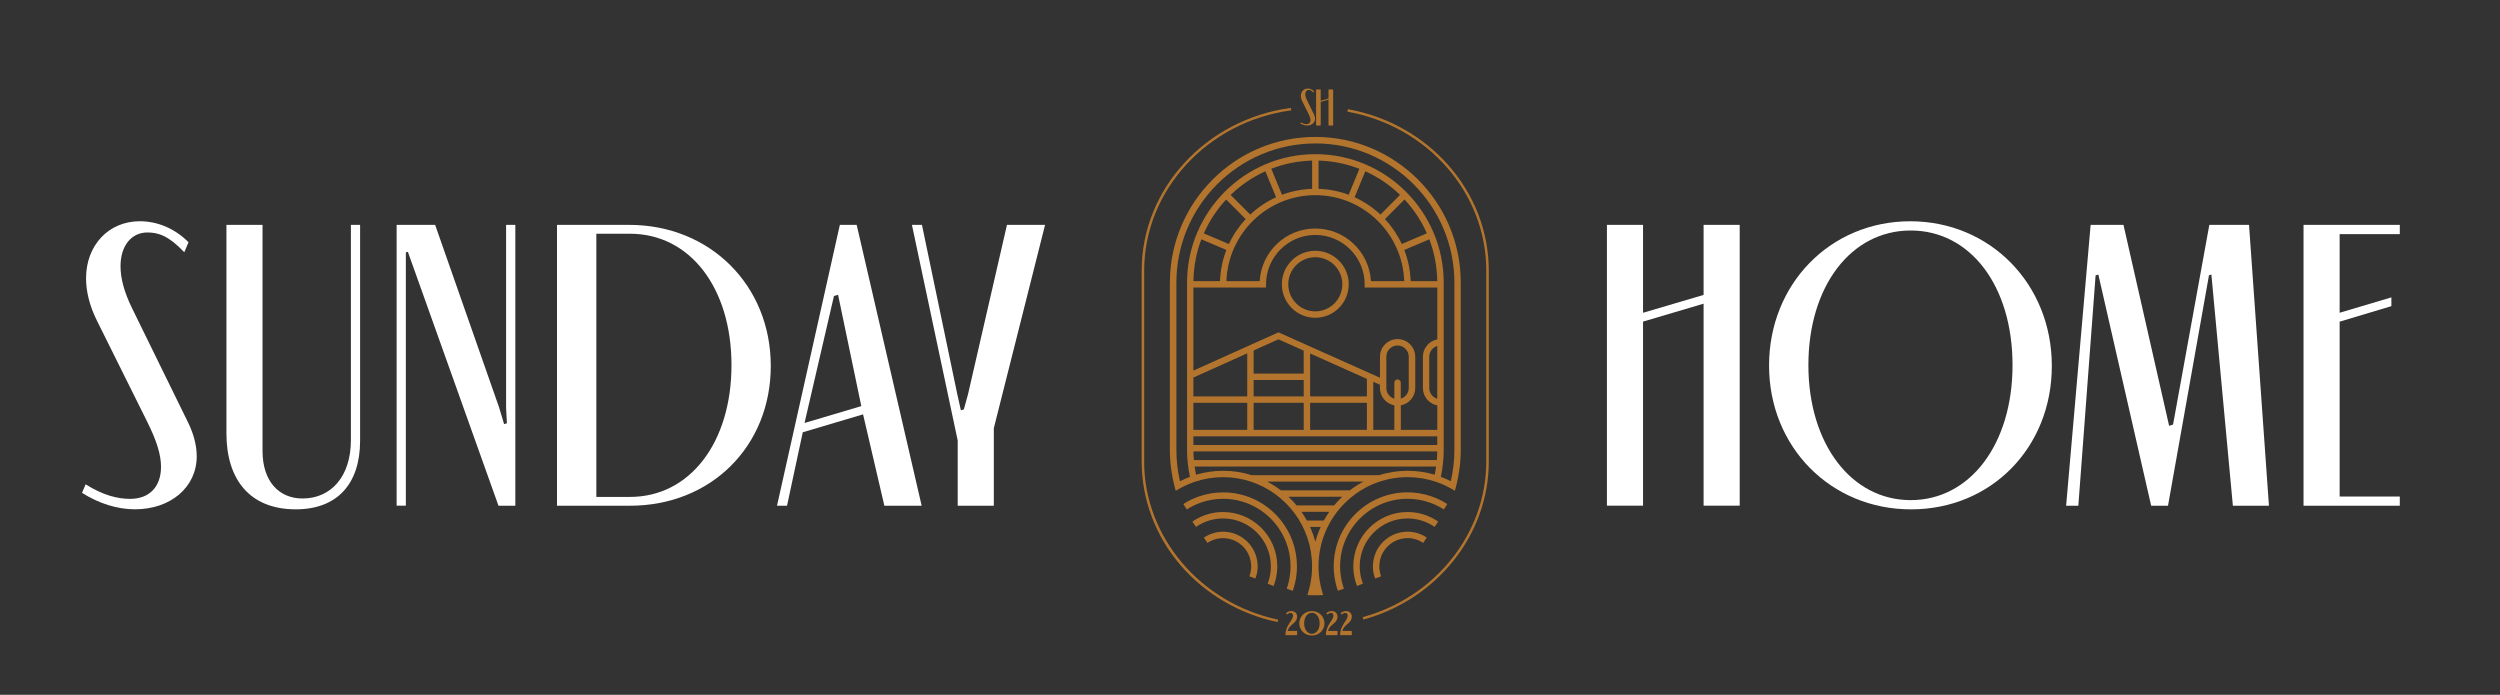 <?xml version="1.0" encoding="UTF-8"?> <svg xmlns="http://www.w3.org/2000/svg" width="421" height="117" viewBox="0 0 421 117" fill="none"><rect x="0" y="0" width="421" height="117" fill="#333333" stroke="none"/> <path d="M24.823 71.091L16.312 53.974C15.096 51.538 14.49 49.101 14.49 46.867C14.49 41.321 18.272 37.257 23.54 37.257C26.563 37.257 29.489 38.514 31.748 40.796L31.032 42.481C28.398 39.693 26.659 39.149 24.823 39.149C22.122 39.149 20.296 41.383 20.296 44.831C20.296 46.862 20.906 49.159 22.189 51.802L31.71 71.221C32.657 73.185 33.128 75.077 33.128 76.835C33.128 82.044 28.74 85.766 22.727 85.766C19.69 85.766 16.581 84.75 13.812 82.993L14.423 81.558C17.273 83.368 19.757 84.009 21.915 84.009C25.159 84.009 27.115 81.977 27.115 78.597C27.115 76.565 26.375 74.201 24.818 71.086L24.823 71.091Z" fill="white"></path> <path d="M44.21 37.868V75.963C44.21 80.97 46.911 83.946 50.953 83.946C55.754 83.946 59.09 80.224 59.09 74.133V37.863H60.642V74.201C60.642 81.442 56.836 85.771 49.804 85.771C42.019 85.771 38.131 80.696 38.131 72.983V37.863H44.21V37.868Z" fill="white"></path> <path d="M84.08 68.721L84.892 71.427L85.363 71.273L85.228 68.721V37.868H86.781V85.164H83.945L68.682 42.399L68.345 42.505V85.159H66.793V37.863H73.276L84.085 68.717L84.08 68.721Z" fill="white"></path> <path d="M129.799 61.62C129.799 75.154 119.735 85.164 106.091 85.164H93.798V37.868H105.957C119.601 37.868 129.799 48.085 129.799 61.62ZM123.181 61.485C123.181 48.427 116.155 39.361 106.096 39.361H100.425V83.681H106.096C116.16 83.681 123.181 74.547 123.181 61.49V61.485Z" fill="white"></path> <path d="M141.429 37.868H144.265L155.208 85.164H148.927L145.341 69.776L135.186 72.795L132.534 85.169H130.847L141.429 37.873V37.868ZM135.484 71.23L145.043 68.389L141.131 49.645L140.439 49.843L135.484 71.225V71.23Z" fill="white"></path> <path d="M169.573 37.868L163.023 66.357L162.311 68.943L161.812 69.092L161.201 66.357L155.256 37.868H153.569L161.278 74.181V85.164H167.358V72.111L175.989 37.868H169.573Z" fill="white"></path> <path d="M345.527 61.62C345.527 75.356 335.329 85.776 321.82 85.776C308.31 85.776 297.91 75.289 297.91 61.553C297.91 47.816 308.243 37.262 321.685 37.262C335.127 37.262 345.527 47.816 345.527 61.62ZM338.91 61.485C338.91 48.158 331.816 38.817 321.757 38.817C311.698 38.817 304.533 48.22 304.533 61.485C304.533 74.75 311.761 84.221 321.757 84.221C331.754 84.221 338.91 74.817 338.91 61.485Z" fill="white"></path> <path d="M382.095 85.164H376.016L372.397 46.231L371.993 46.352L365.092 85.164H362.256L353.36 46.231L352.899 46.376L349.992 85.169H347.935L352.063 37.873H357.595L365.279 71.707L365.942 71.5L372.051 37.868H378.736L382.09 85.164H382.095Z" fill="white"></path> <path d="M404.125 37.868V39.423H393.995V52.669L402.708 50.078V51.557L393.995 54.166V83.614H404.125V85.169H387.915V37.873H404.125V37.868Z" fill="white"></path> <path d="M276.687 37.868V52.674L286.885 49.664V37.863H292.965V85.159H286.885V51.138L276.687 54.157V85.159H270.607V37.863H276.687V37.868Z" fill="white"></path> <path d="M217.473 105.28L217.886 104.919C218.252 104.596 218.434 104.24 218.434 103.85C218.434 103.282 218.04 102.906 217.459 102.906C217.103 102.906 216.767 103.041 216.55 103.277L216.743 103.484C216.916 103.32 217.142 103.21 217.329 103.21C217.574 103.21 217.747 103.393 217.747 103.662C217.747 103.932 217.598 104.25 217.267 104.736L217.146 104.914C216.685 105.603 216.469 106.248 216.469 106.96H218.434V106.253H216.834C216.935 105.891 217.156 105.559 217.473 105.28Z" fill="#B3752D"></path> <path d="M220.919 102.906C219.732 102.906 218.8 103.811 218.8 104.972C218.8 106.132 219.732 107.018 220.924 107.018C222.116 107.018 223.043 106.132 223.043 104.977C223.043 103.821 222.111 102.906 220.919 102.906ZM220.924 106.734C220.17 106.734 219.617 105.983 219.617 104.967C219.617 103.951 220.174 103.195 220.924 103.195C221.674 103.195 222.226 103.946 222.226 104.967C222.226 105.988 221.679 106.734 220.924 106.734Z" fill="#B3752D"></path> <path d="M224.274 105.28L224.687 104.919C225.053 104.596 225.235 104.24 225.235 103.85C225.235 103.282 224.841 102.906 224.26 102.906C223.904 102.906 223.567 103.041 223.351 103.277L223.543 103.484C223.716 103.32 223.942 103.21 224.13 103.21C224.375 103.21 224.548 103.393 224.548 103.662C224.548 103.932 224.399 104.25 224.067 104.736L223.947 104.914C223.486 105.603 223.27 106.248 223.27 106.96H225.235V106.253H223.635C223.736 105.891 223.957 105.559 224.274 105.28Z" fill="#B3752D"></path> <path d="M226.682 105.28L227.095 104.919C227.461 104.596 227.643 104.24 227.643 103.85C227.643 103.282 227.249 102.906 226.668 102.906C226.312 102.906 225.976 103.041 225.759 103.277L225.952 103.484C226.125 103.32 226.351 103.21 226.538 103.21C226.783 103.21 226.956 103.393 226.956 103.662C226.956 103.932 226.807 104.25 226.476 104.736L226.355 104.914C225.894 105.603 225.678 106.248 225.678 106.96H227.643V106.253H226.043C226.144 105.891 226.365 105.559 226.682 105.28Z" fill="#B3752D"></path> <path d="M221.457 19.996C221.457 19.769 221.395 19.529 221.275 19.273L220.054 16.779C219.891 16.442 219.809 16.144 219.809 15.884C219.809 15.441 220.044 15.152 220.39 15.152C220.626 15.152 220.852 15.219 221.188 15.58L221.28 15.364C220.991 15.07 220.612 14.911 220.227 14.911C219.549 14.911 219.064 15.431 219.064 16.144C219.064 16.433 219.141 16.741 219.3 17.054L220.39 19.249C220.588 19.649 220.684 19.952 220.684 20.212C220.684 20.646 220.434 20.906 220.016 20.906C219.737 20.906 219.42 20.824 219.054 20.593L218.978 20.776C219.333 21.002 219.732 21.132 220.121 21.132C220.895 21.132 221.457 20.655 221.457 19.986V19.996Z" fill="#B3752D"></path> <path d="M222.409 17.165L223.721 16.775V21.142H224.5V15.07H223.721V16.587L222.409 16.972V15.07H221.631V21.142H222.409V17.165Z" fill="#B3752D"></path> <path d="M221.496 53.516C224.6 53.516 227.128 50.984 227.128 47.873C227.128 44.763 224.6 42.23 221.496 42.23C218.391 42.23 215.863 44.763 215.863 47.873C215.863 50.984 218.391 53.516 221.496 53.516ZM221.496 43.314C224.005 43.314 226.047 45.36 226.047 47.873C226.047 50.387 224.005 52.433 221.496 52.433C218.987 52.433 216.945 50.387 216.945 47.873C216.945 45.36 218.987 43.314 221.496 43.314Z" fill="#B3752D"></path> <path d="M225.725 96.446C225.691 96.075 225.672 95.714 225.672 95.367C225.672 89.098 230.762 83.995 237.024 83.995C238.264 83.995 239.489 84.197 240.667 84.596C241.537 84.89 242.368 85.294 243.142 85.79L243.723 84.88C242.877 84.336 241.964 83.898 241.013 83.571C239.725 83.133 238.384 82.911 237.024 82.911C230.171 82.911 224.596 88.496 224.596 95.362C224.596 95.743 224.615 96.137 224.653 96.542C224.75 97.548 224.966 98.535 225.297 99.489L226.316 99.132C226.013 98.266 225.812 97.36 225.73 96.441L225.725 96.446Z" fill="#B3752D"></path> <path d="M192.68 77.745V45.567C192.68 32.066 203.325 20.468 217.445 18.585L217.387 18.166C203.061 20.078 192.257 31.855 192.257 45.567V77.745C192.257 84.071 194.578 90.263 198.798 95.174C202.955 100.013 208.76 103.417 215.143 104.76L215.229 104.346C202.162 101.602 192.675 90.412 192.675 77.74L192.68 77.745Z" fill="#B3752D"></path> <path d="M226.984 18.388L226.907 18.802C240.455 21.252 250.288 32.51 250.288 45.567V77.745C250.288 89.806 241.729 100.577 229.478 103.928L229.589 104.332C242.022 100.928 250.711 89.994 250.711 77.74V45.562C250.711 32.302 240.734 20.872 226.984 18.383V18.388Z" fill="#B3752D"></path> <path d="M237.024 90.615C237.971 90.615 238.884 90.894 239.667 91.424L240.268 90.528C239.307 89.878 238.182 89.536 237.019 89.536C236.985 89.536 236.957 89.536 236.904 89.541C234.299 89.594 232.026 91.395 231.382 93.927C231.257 94.413 231.194 94.9 231.194 95.372C231.194 96.07 231.319 96.758 231.574 97.428L232.583 97.047C232.377 96.503 232.276 95.94 232.276 95.372C232.276 94.991 232.329 94.597 232.429 94.197C232.953 92.136 234.804 90.668 236.928 90.624C236.952 90.624 236.976 90.624 237.019 90.62L237.024 90.615Z" fill="#B3752D"></path> <path d="M228.984 95.627V95.574C228.984 95.507 228.979 95.434 228.979 95.367C228.979 90.923 232.588 87.307 237.024 87.307C237.73 87.307 238.432 87.398 239.115 87.581C239.999 87.817 240.83 88.203 241.585 88.727L242.195 87.837C241.34 87.244 240.398 86.806 239.393 86.537C238.619 86.33 237.822 86.224 237.024 86.224C231.992 86.224 227.897 90.326 227.897 95.367C227.897 95.449 227.897 95.531 227.902 95.612V95.661C227.936 96.706 228.143 97.721 228.517 98.684L229.522 98.29C229.19 97.437 229.008 96.542 228.979 95.622L228.984 95.627Z" fill="#B3752D"></path> <path d="M197.005 47.599V75.717C197.005 77.826 197.279 79.93 197.812 81.967L197.99 82.646L198.6 82.299C199.417 81.837 200.287 81.447 201.176 81.144C202.724 80.619 204.339 80.354 205.968 80.354C207.597 80.354 209.121 80.609 210.567 81.081V81.1H210.63C216.618 83.07 220.953 88.717 220.953 95.367C220.953 95.819 220.929 96.291 220.886 96.772C220.799 97.702 220.621 98.636 220.362 99.541L220.169 100.215L221.073 100.239C221.212 100.239 221.357 100.249 221.496 100.249C221.635 100.249 221.779 100.249 221.919 100.239L222.822 100.215L222.63 99.541C222.371 98.636 222.193 97.702 222.106 96.772C222.063 96.281 222.039 95.819 222.039 95.362C222.039 87.08 228.763 80.349 237.029 80.349C238.663 80.349 240.273 80.614 241.82 81.139C242.714 81.442 243.579 81.827 244.396 82.294L245.007 82.641L245.184 81.962C245.718 79.925 245.992 77.821 245.992 75.712V47.594C245.992 34.064 235.005 23.058 221.501 23.058C207.996 23.058 197.01 34.064 197.01 47.594L197.005 47.599ZM234.808 68.259V72.39H231.262V64.287L232.381 64.788V65.337C232.381 66.791 233.429 68.004 234.808 68.259ZM235.347 63.897C235.049 63.897 234.808 64.138 234.808 64.436V67.147C234.03 66.916 233.458 66.189 233.458 65.332V60.069C233.458 59.024 234.304 58.177 235.347 58.177C236.39 58.177 237.235 59.024 237.235 60.069V65.332C237.235 66.189 236.663 66.911 235.885 67.147V64.436C235.885 64.138 235.645 63.897 235.347 63.897ZM211.11 63.993H219.545V66.752H211.11V63.993ZM219.545 67.835V72.39H211.11V67.835H219.545ZM220.626 67.835H230.185V72.39H220.626V67.835ZM230.185 66.752H220.626V59.525L230.185 63.805V66.757V66.752ZM219.545 62.91H211.11V59.02L215.291 57.142L219.54 59.044V62.915L219.545 62.91ZM210.034 66.752H200.965V63.579L210.034 59.501V66.747V66.752ZM200.965 67.835H210.034V72.39H200.965V67.835ZM200.965 73.474H242.036V74.937H200.965V73.474ZM242.036 67.152C241.258 66.921 240.686 66.194 240.686 65.337V60.074C240.686 59.217 241.258 58.495 242.036 58.259V67.152ZM200.97 76.016H242.032C242.022 76.502 242.003 76.988 241.96 77.48H201.047C201.003 76.993 200.979 76.507 200.975 76.016H200.97ZM221.501 32.865C229.584 32.865 236.188 39.308 236.471 47.339H230.868C230.589 42.408 226.494 38.48 221.501 38.48C216.507 38.48 212.413 42.408 212.134 47.339H206.53C206.814 39.312 213.417 32.865 221.501 32.865ZM237.553 47.339C237.49 45.495 237.12 43.728 236.486 42.091L240.696 40.3C241.532 42.495 241.998 44.864 242.032 47.339H237.553ZM236.063 41.094C235.342 39.544 234.381 38.133 233.227 36.895L236.524 33.592C238.076 35.258 239.35 37.184 240.282 39.293L236.063 41.089V41.094ZM232.463 36.13C231.19 34.936 229.724 33.949 228.114 33.217L229.916 28.84C232.093 29.822 234.073 31.175 235.77 32.822L232.468 36.13H232.463ZM227.119 32.803C225.528 32.206 223.822 31.859 222.044 31.801V27.044C224.461 27.107 226.778 27.588 228.921 28.426L227.119 32.808V32.803ZM220.962 31.801C219.184 31.859 217.473 32.211 215.887 32.803L214.085 28.421C216.229 27.588 218.545 27.102 220.962 27.04V31.797V31.801ZM213.09 28.845L214.893 33.222C213.283 33.953 211.817 34.941 210.543 36.135L207.242 32.827C208.938 31.185 210.913 29.832 213.095 28.845H213.09ZM206.482 33.597L209.779 36.9C208.626 38.133 207.664 39.548 206.944 41.099L202.724 39.303C203.656 37.194 204.935 35.268 206.482 33.602V33.597ZM202.311 40.3L206.521 42.091C205.886 43.728 205.516 45.495 205.454 47.339H200.975C201.008 44.864 201.474 42.49 202.311 40.3ZM200.97 48.422H213.201V47.883C213.201 43.294 216.925 39.563 221.506 39.563C226.086 39.563 229.81 43.294 229.81 47.883V48.422H242.041V57.156C240.662 57.411 239.614 58.625 239.614 60.079V65.341C239.614 66.795 240.662 68.009 242.041 68.264V72.395H235.899V68.264C237.279 68.009 238.326 66.795 238.326 65.341V60.079C238.326 58.437 236.995 57.103 235.356 57.103C233.717 57.103 232.386 58.437 232.386 60.079V63.613L215.296 55.967L200.965 62.409V48.427L200.97 48.422ZM221.506 91.24C221.275 90.374 220.972 89.536 220.612 88.737H222.404C222.039 89.541 221.736 90.374 221.506 91.24ZM222.938 87.653H220.073C219.795 87.148 219.492 86.661 219.165 86.189H223.846C223.519 86.661 223.216 87.148 222.938 87.653ZM224.663 85.111H218.343C217.916 84.596 217.454 84.109 216.969 83.647H226.038C225.552 84.105 225.091 84.591 224.663 85.111ZM215.695 82.569C214.974 82.02 214.205 81.529 213.403 81.105H229.608C228.801 81.529 228.032 82.015 227.316 82.569H215.7H215.695ZM232.199 80.026H210.808C209.279 79.54 207.66 79.28 205.978 79.28C204.43 79.28 202.892 79.507 201.412 79.945C201.316 79.487 201.239 79.025 201.172 78.568H241.839C241.777 79.03 241.695 79.487 241.599 79.945C240.114 79.502 238.581 79.28 237.034 79.28C235.351 79.28 233.727 79.545 232.204 80.026H232.199ZM221.506 24.151C234.414 24.151 244.92 34.671 244.92 47.608V75.727C244.92 77.513 244.718 79.295 244.315 81.033C243.767 80.754 243.204 80.508 242.632 80.296C242.959 78.789 243.123 77.258 243.123 75.732V47.613C243.123 35.672 233.429 25.961 221.51 25.961C209.592 25.961 199.898 35.677 199.898 47.613V75.732C199.898 77.258 200.066 78.789 200.388 80.301C199.816 80.513 199.249 80.763 198.706 81.038C198.302 79.299 198.101 77.518 198.101 75.732V47.613C198.101 34.681 208.602 24.155 221.515 24.155L221.506 24.151Z" fill="#B3752D"></path> <path d="M211.413 97.423C211.663 96.754 211.793 96.065 211.793 95.367C211.793 94.895 211.73 94.409 211.605 93.927C210.961 91.395 208.688 89.589 206.078 89.541C206.049 89.541 206.016 89.541 205.982 89.541C204.819 89.541 203.695 89.883 202.733 90.533L203.334 91.428C204.118 90.904 205.026 90.624 205.987 90.624H205.992C206.016 90.624 206.04 90.624 206.064 90.624C208.183 90.672 210.024 92.136 210.548 94.197C210.649 94.597 210.702 94.991 210.702 95.372C210.702 95.94 210.596 96.503 210.394 97.047L211.403 97.428L211.413 97.423Z" fill="#B3752D"></path> <path d="M215.09 95.598C215.09 95.521 215.094 95.444 215.094 95.367C215.094 90.326 211 86.224 205.968 86.224C205.165 86.224 204.368 86.33 203.594 86.537C202.589 86.806 201.647 87.244 200.792 87.837L201.407 88.727C202.162 88.207 202.993 87.822 203.877 87.581C204.56 87.398 205.262 87.307 205.968 87.307C210.404 87.307 214.013 90.923 214.013 95.367C214.013 95.434 214.013 95.497 214.013 95.564V95.627C213.984 96.547 213.802 97.447 213.47 98.294L214.474 98.689C214.849 97.726 215.056 96.706 215.09 95.661V95.603V95.598Z" fill="#B3752D"></path> <path d="M218.401 95.367C218.401 88.501 212.826 82.916 205.973 82.916C204.613 82.916 203.272 83.138 201.984 83.576C201.032 83.898 200.119 84.336 199.273 84.885L199.855 85.795C200.629 85.299 201.46 84.895 202.33 84.601C203.507 84.202 204.733 83.999 205.973 83.999C212.23 83.999 217.325 89.098 217.325 95.372C217.325 95.719 217.305 96.08 217.272 96.451C217.185 97.365 216.988 98.27 216.685 99.142L217.704 99.498C218.036 98.545 218.257 97.553 218.348 96.552C218.387 96.147 218.406 95.752 218.406 95.372L218.401 95.367Z" fill="#B3752D"></path> </svg> 